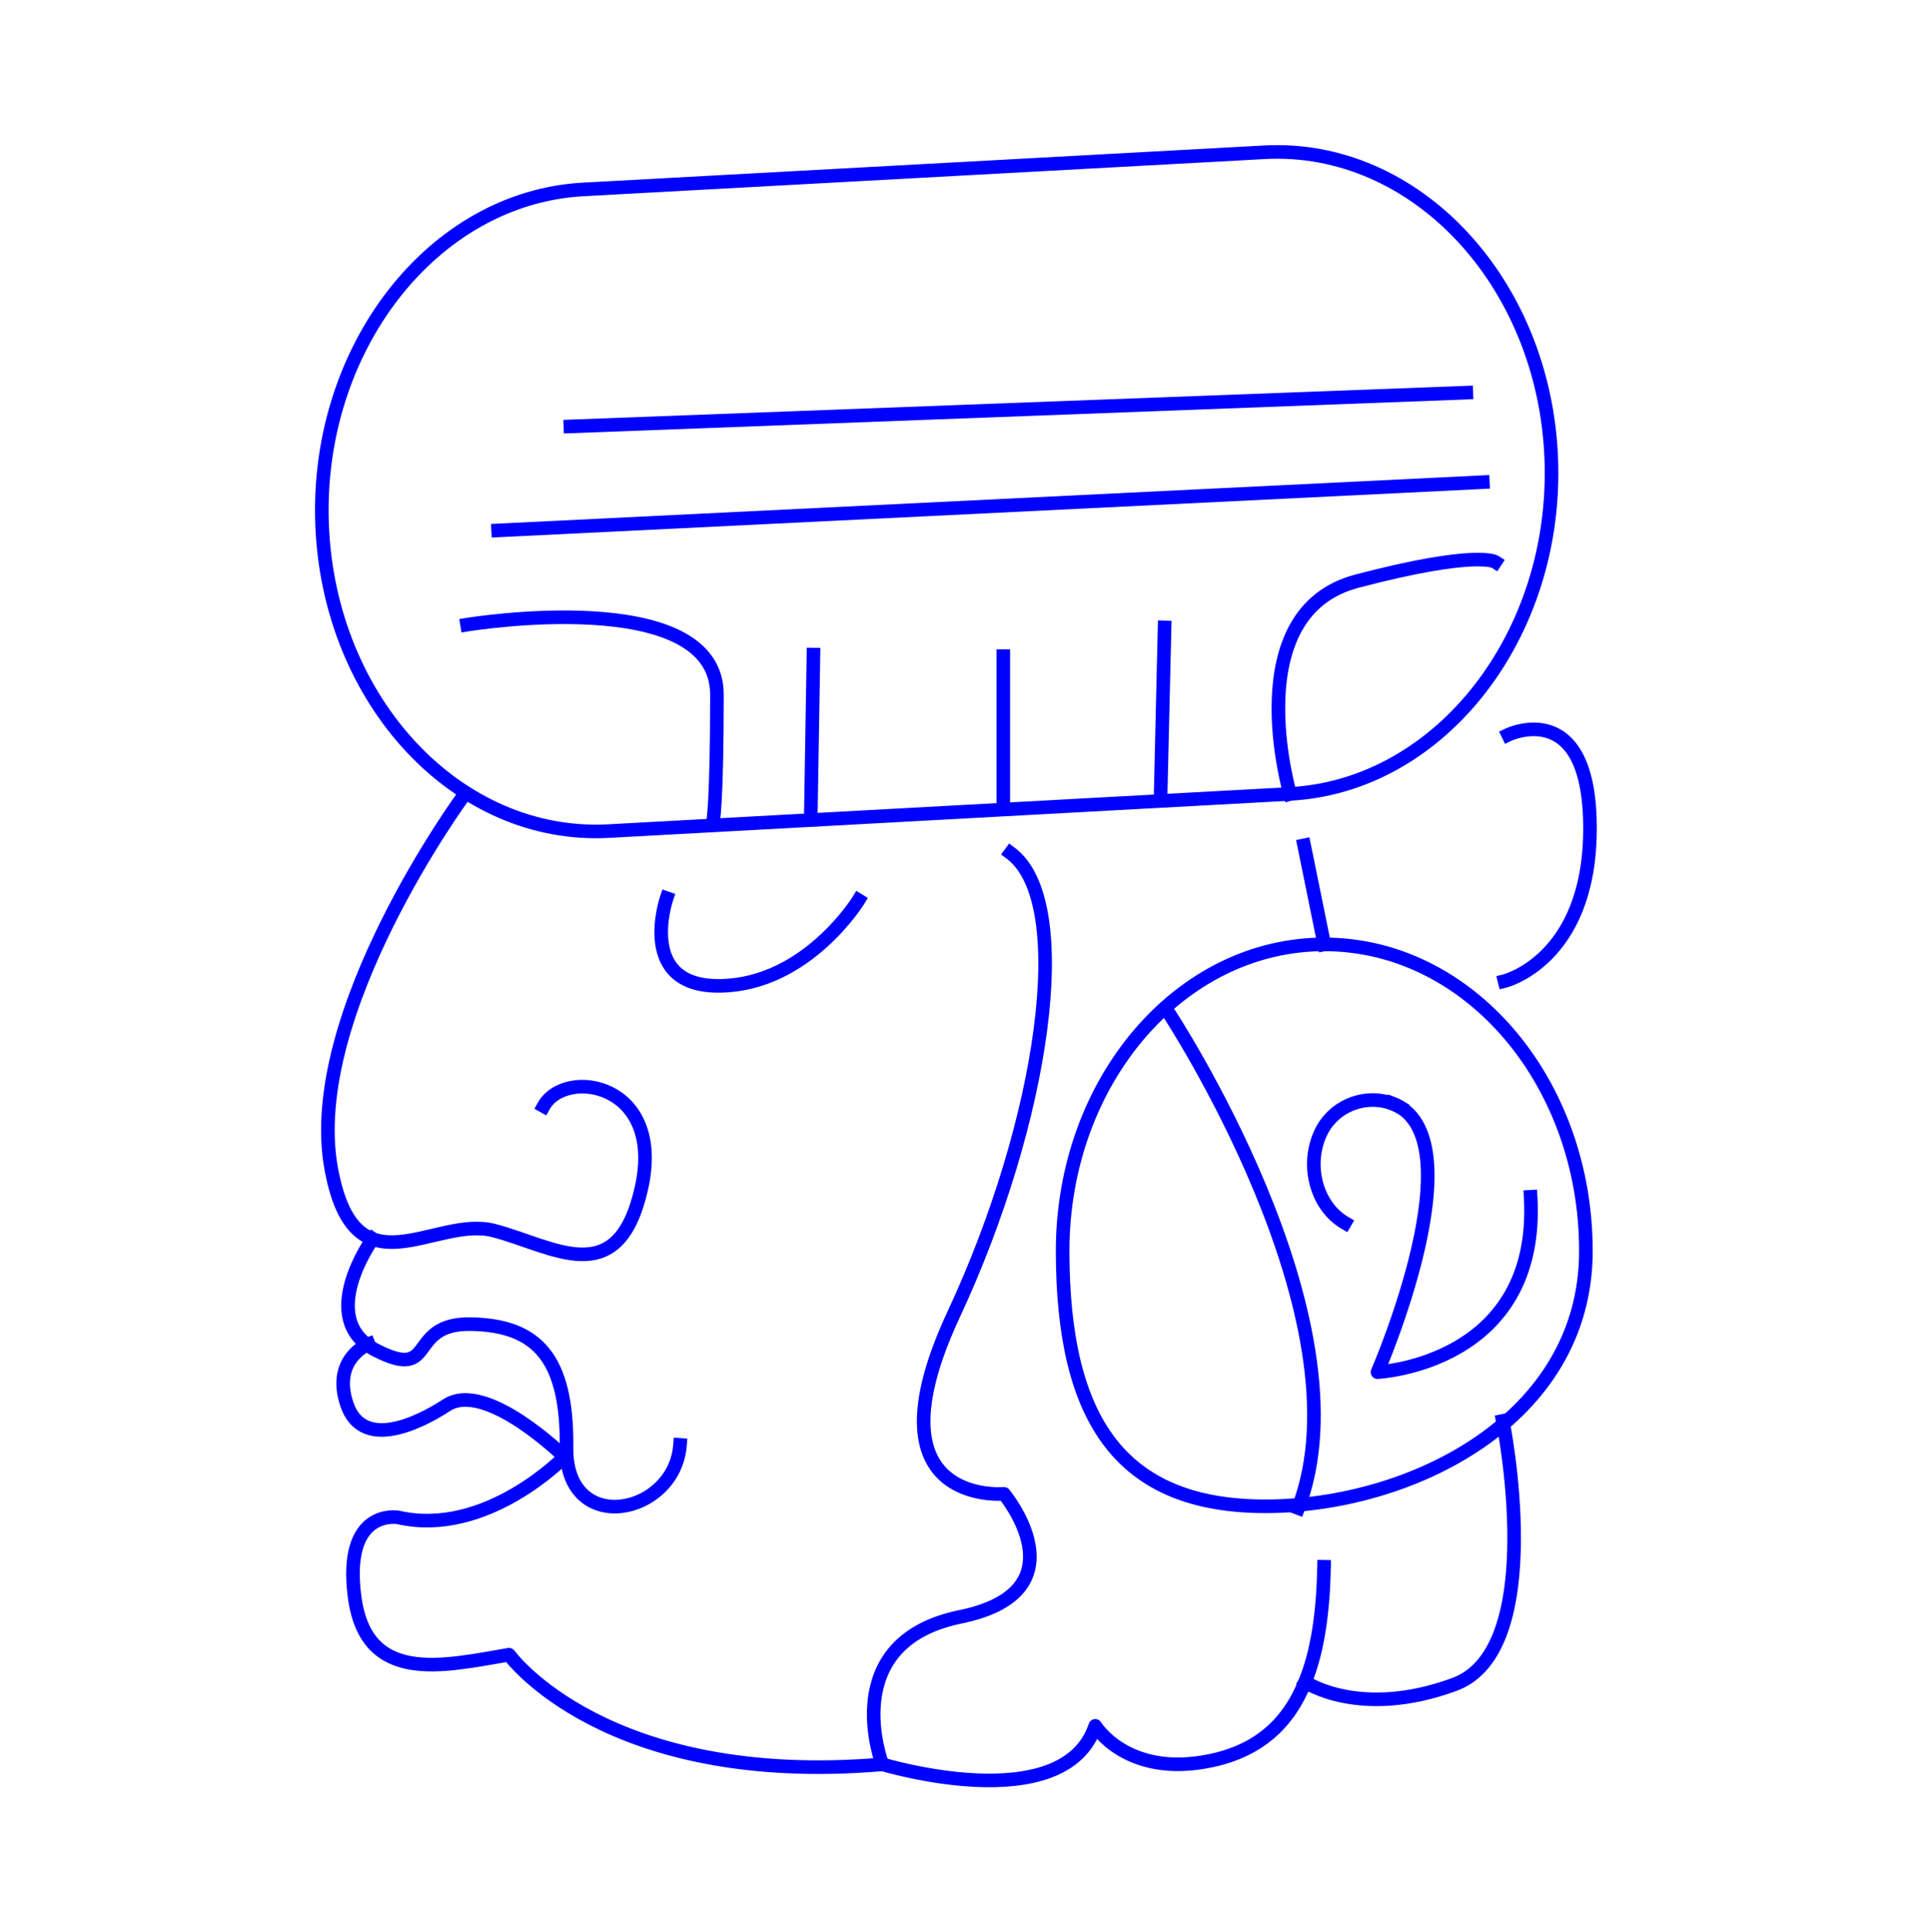 <?xml version="1.0" encoding="utf-8"?>
<!-- Generator: Adobe Illustrator 22.1.0, SVG Export Plug-In . SVG Version: 6.00 Build 0)  -->
<svg version="1.1" id="Calque_1" xmlns="http://www.w3.org/2000/svg" xmlns:xlink="http://www.w3.org/1999/xlink" x="0px" y="0px"
	 viewBox="0 0 852 852.8" style="enable-background:new 0 0 852 852.8;" xml:space="preserve">
<style type="text/css">
	.st0{fill:none;stroke:#0000FF;stroke-width:6;stroke-linecap:square;stroke-linejoin:round;}
</style>
<title>sens0</title>
<path class="st0" d="M204.8,351c0,0-71,96.5-58.6,164.7c10.3,56.6,45.4,20.6,71.8,27.4c26.4,6.9,54.9,27.4,65.2-18.9
	c10.3-46.3-33.7-53.2-43.2-36"/>
<path class="st0" d="M164.5,546.8c0,0-25.5,35.4,1.6,49.2s13.1-12.2,42-11.6s42.4,14.8,42,54.4c-0.5,39.6,47.8,30.1,50.1-1.1"/>
<path class="st0" d="M162.7,593.2c0,0-16.3,6.4-9.6,26.5s30.5,9.3,44,0.5c17.4-11.4,52.1,22.8,52.1,22.8s-34.5,35.6-73.4,26.7
	c0,0-24.3-4.4-19.3,34.8s38.9,30.8,68.2,25.8c0,0,42.3,58.8,164.8,48.4c0,0-20.7-53.8,34.4-65.1s19.3-54.3,19.3-54.3
	s-61.8,5.7-22.2-79.2s54.1-182.1,25.1-203.6"/>
<path class="st0" d="M569.5,350.4l-300.7,16.4c-66.6,3.7-123.5-57.1-126.6-135l0,0C139.1,154,191,87.2,257.5,83.6l300.7-16.4
	c66.5-3.6,123.5,57.1,126.6,135l0,0C687.9,280.1,636,346.8,569.5,350.4z"/>
<line class="st0" x1="251.8" y1="188.2" x2="647.3" y2="173.3"/>
<line class="st0" x1="219.9" y1="234.1" x2="654.6" y2="212.8"/>
<path class="st0" d="M206.2,275.7c0,0,110.3-18.1,110.3,30.9s-1.8,56.7-1.8,56.7"/>
<path class="st0" d="M569.5,350.4c0,0-23.4-80,29.5-93.9c52.9-13.9,61.1-8.5,61.1-8.5"/>
<line class="st0" x1="359.1" y1="288.9" x2="357.9" y2="361.7"/>
<line class="st0" x1="442.9" y1="289.6" x2="442.9" y2="356.1"/>
<line class="st0" x1="514.1" y1="276.9" x2="512.3" y2="353.2"/>
<path class="st0" d="M700.1,552.1c0,74.7-77.7,112.7-141.5,112.7s-89.5-38-89.5-112.7s51.7-135.3,115.5-135.3
	S700.1,477.4,700.1,552.1z"/>
<path class="st0" d="M294.3,396.4c0,0-13.7,39.7,24.2,38.7c37.9-0.9,60.5-37.8,60.5-37.8"/>
<path class="st0" d="M665.8,324.3c0,0,36.7-17.6,36.1,42.6c-0.5,56.9-37.7,66.1-37.7,66.1"/>
<path class="st0" d="M389.3,778.6c0,0,80.3,24.5,94.2-16.9c0,0,14,23.1,50.9,15.4c21.2-4.4,34.3-16.4,41.7-34.7
	c5.6-13.6,8-30.8,8.4-50.9"/>
<path class="st0" d="M663.4,627.1c0,0,20.5,100.9-21.3,116.3s-65.8-1-65.8-1"/>
<line class="st0" x1="584.6" y1="416.8" x2="575.7" y2="373.1"/>
<path class="st0" d="M614.5,486.9c38.9,14.4-6.4,118.7-6.4,118.7s71.9-3.4,67.6-77.4"/>
<path class="st0" d="M593.7,539.7c-12.2-7.1-17.2-24.5-11.1-38.8c6.1-14.3,23.2-19.3,35.5-12.2"/>
<path class="st0" d="M515.7,446.7c0,0,89.5,135.5,57.4,218.9"/>
</svg>
